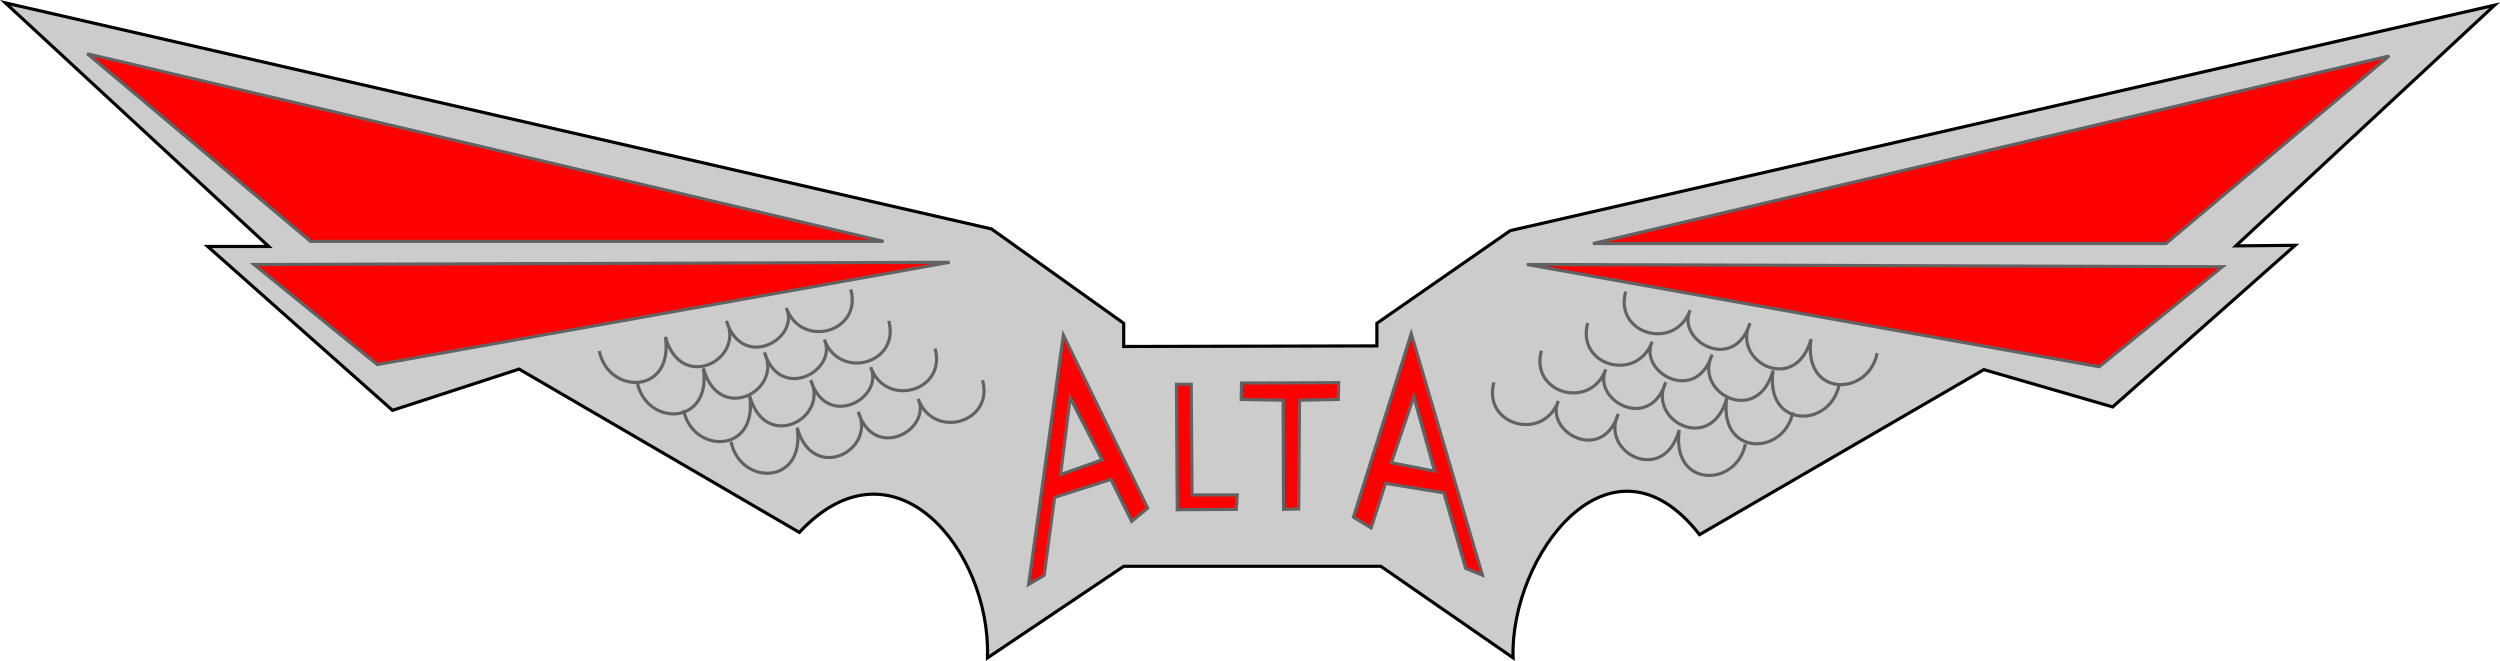 <?xml version="1.0" encoding="UTF-8" standalone="no"?>
<!-- Created with Inkscape (http://www.inkscape.org/) -->

<svg
   xmlns:dc="http://purl.org/dc/elements/1.1/"
   xmlns:cc="http://creativecommons.org/ns#"
   xmlns:rdf="http://www.w3.org/1999/02/22-rdf-syntax-ns#"
   xmlns:svg="http://www.w3.org/2000/svg"
   xmlns="http://www.w3.org/2000/svg"
   xmlns:sodipodi="http://sodipodi.sourceforge.net/DTD/sodipodi-0.dtd"
   xmlns:inkscape="http://www.inkscape.org/namespaces/inkscape"
   width="790"
   height="208.844"
   id="svg2"
   version="1.1"
   inkscape:version="0.48.0 r9654"
   sodipodi:docname="Neues Dokument 1">
  <defs
     id="defs4" />
  <sodipodi:namedview
     id="base"
     pagecolor="#ffffff"
     bordercolor="#666666"
     borderopacity="1.0"
     inkscape:pageopacity="0.0"
     inkscape:pageshadow="2"
     inkscape:zoom="0.35"
     inkscape:cx="851.8868"
     inkscape:cy="265.37304"
     inkscape:document-units="px"
     inkscape:current-layer="layer1"
     showgrid="false"
     fit-margin-top="0"
     fit-margin-left="0"
     fit-margin-right="0"
     fit-margin-bottom="0"
     inkscape:window-width="1600"
     inkscape:window-height="838"
     inkscape:window-x="-8"
     inkscape:window-y="-8"
     inkscape:window-maximized="1" />
  <g
     inkscape:label="Ebene 1"
     inkscape:groupmode="layer"
     id="layer1"
     transform="translate(-29.906,-41.625)">
    <path
       style="fill:#cccccc;fill-opacity:1;stroke:#000000;stroke-width:1px;stroke-linecap:butt;stroke-linejoin:miter;stroke-opacity:1"
       d="m 153.929,171.291 -58.393,-51.786 19.286,0 L 31.607,42.541 343.214,113.969 385,143.791 l 0,7.321 80,-0.179 0,-7.143 42.143,-29.286 311.071,-71.25 -81.786,76.071 18.75,-0.179 -57.679,51.071 -40.714,-11.786 -89.821,52.143 c -28.184,-36.05 -59.964,6.754 -58.929,38.929 L 466.25,220.576 l -81.25,0 -43.036,28.929 C 343.015,215.091 312.12,178.138 282.5,209.862 l -88.571,-51.607 z"
       id="path3864"
       inkscape:connector-curvature="0"
       sodipodi:nodetypes="ccccccccccccccccccccccc" />
    <path
       style="fill:none;stroke:#626262;stroke-width:1px;stroke-linecap:butt;stroke-linejoin:miter;stroke-opacity:1"
       d="m 219.286,152.541 c 2.806,13.842 23.54,14.01 20.893,-4.464 4.906,17.799 25.172,7.122 19.286,-5 5.06,15.877 23.336,5.608 18.929,-4.107 4.822,13.045 24.074,7.559 20.357,-5.893"
       id="path2996"
       inkscape:connector-curvature="0"
       sodipodi:nodetypes="ccccc" />
    <path
       style="fill:none;stroke:#626262;stroke-width:1px;stroke-linecap:butt;stroke-linejoin:miter;stroke-opacity:1"
       d="m 231.281,162.481 c 2.806,13.842 23.54,14.01 20.893,-4.464 4.906,17.799 25.172,7.122 19.286,-5 5.06,15.877 23.336,5.608 18.929,-4.107 4.822,13.045 24.074,7.559 20.357,-5.893"
       id="path2996-4"
       inkscape:connector-curvature="0"
       sodipodi:nodetypes="ccccc" />
    <path
       style="fill:none;stroke:#626262;stroke-width:1px;stroke-linecap:butt;stroke-linejoin:miter;stroke-opacity:1"
       d="m 245.924,171.231 c 2.806,13.842 23.54,14.01 20.893,-4.464 4.906,17.799 25.172,7.122 19.286,-5 5.06,15.877 23.336,5.608 18.929,-4.107 4.822,13.045 24.074,7.559 20.357,-5.893"
       id="path2996-2"
       inkscape:connector-curvature="0"
       sodipodi:nodetypes="ccccc" />
    <path
       style="fill:none;stroke:#626262;stroke-width:1px;stroke-linecap:butt;stroke-linejoin:miter;stroke-opacity:1"
       d="m 260.924,181.231 c 2.806,13.842 23.54,14.01 20.893,-4.464 4.906,17.799 25.172,7.122 19.286,-5 5.06,15.877 23.336,5.608 18.929,-4.107 4.822,13.045 24.074,7.559 20.357,-5.893"
       id="path2996-3"
       inkscape:connector-curvature="0"
       sodipodi:nodetypes="ccccc" />
    <path
       style="fill:#ff0000;stroke:#626262;stroke-width:1px;stroke-linecap:butt;stroke-linejoin:miter;stroke-opacity:1"
       d="m 57.5,58.612 70.536,59.286 181.071,0 z"
       id="path3798"
       inkscape:connector-curvature="0" />
    <path
       style="fill:#ff0000;stroke:#626262;stroke-width:1px;stroke-linecap:butt;stroke-linejoin:miter;stroke-opacity:1"
       d="M 110.179,125.219 149.107,156.826 330,124.505 z"
       id="path3800"
       inkscape:connector-curvature="0" />
    <path
       style="fill:none;stroke:#626262;stroke-width:1px;stroke-linecap:butt;stroke-linejoin:miter;stroke-opacity:1"
       d="m 623.089,153.233 c -2.806,13.842 -23.54,14.01 -20.893,-4.464 -4.906,17.799 -25.172,7.122 -19.286,-5 -5.06,15.877 -23.336,5.608 -18.929,-4.107 -4.822,13.045 -24.074,7.559 -20.357,-5.893"
       id="path2996-0"
       inkscape:connector-curvature="0"
       sodipodi:nodetypes="ccccc" />
    <path
       style="fill:none;stroke:#626262;stroke-width:1px;stroke-linecap:butt;stroke-linejoin:miter;stroke-opacity:1"
       d="m 611.093,163.173 c -2.806,13.842 -23.54,14.01 -20.893,-4.464 -4.906,17.799 -25.172,7.122 -19.286,-5 -5.06,15.877 -23.336,5.608 -18.929,-4.107 -4.822,13.045 -24.074,7.559 -20.357,-5.893"
       id="path2996-4-8"
       inkscape:connector-curvature="0"
       sodipodi:nodetypes="ccccc" />
    <path
       style="fill:none;stroke:#626262;stroke-width:1px;stroke-linecap:butt;stroke-linejoin:miter;stroke-opacity:1"
       d="m 596.45,171.923 c -2.806,13.842 -23.54,14.01 -20.893,-4.464 -4.906,17.799 -25.172,7.122 -19.286,-5 -5.06,15.877 -23.336,5.608 -18.929,-4.107 -4.822,13.045 -24.074,7.559 -20.357,-5.893"
       id="path2996-2-9"
       inkscape:connector-curvature="0"
       sodipodi:nodetypes="ccccc" />
    <path
       style="fill:none;stroke:#626262;stroke-width:1px;stroke-linecap:butt;stroke-linejoin:miter;stroke-opacity:1"
       d="m 581.45,181.923 c -2.806,13.842 -23.54,14.01 -20.893,-4.464 -4.906,17.799 -25.172,7.122 -19.286,-5 -5.06,15.877 -23.336,5.608 -18.929,-4.107 -4.822,13.045 -24.074,7.559 -20.357,-5.893"
       id="path2996-3-5"
       inkscape:connector-curvature="0"
       sodipodi:nodetypes="ccccc" />
    <path
       style="fill:#ff0000;stroke:#626262;stroke-opacity:1"
       d="m 784.874,59.304 -70.536,59.286 -181.071,0 z"
       id="path3798-0"
       inkscape:connector-curvature="0" />
    <path
       style="fill:#ff0000;stroke:#626262;stroke-opacity:1"
       d="M 732.196,125.911 693.267,157.518 512.374,125.197 z"
       id="path3800-4"
       inkscape:connector-curvature="0" />
    <path
       style="fill:#ff0000;stroke:#626262;stroke-width:1px;stroke-linecap:butt;stroke-linejoin:miter;stroke-opacity:1"
       d="m 354.942,226.31 10.985,-78.792 26.643,54.675 -5.051,4.167 -6.566,-13.258 -17.804,5.682 -3.283,24.622 z"
       id="path3837"
       inkscape:connector-curvature="0" />
    <path
       style="fill:#cccccc;stroke:#626262;stroke-width:1px;stroke-linecap:butt;stroke-linejoin:miter;stroke-opacity:1"
       d="m 365.044,191.586 3.03,-24.244 10.102,19.572 z"
       id="path3835"
       inkscape:connector-curvature="0" />
    <path
       style="fill:#ff0000;stroke:#626262;stroke-width:1px;stroke-linecap:butt;stroke-linejoin:miter;stroke-opacity:1"
       d="m 401.662,163.049 4.672,0 0.253,34.977 14.268,0 -0.253,4.546 -18.688,0.126 z"
       id="path3839"
       inkscape:connector-curvature="0" />
    <path
       style="fill:#ff0000;stroke:#626262;stroke-width:1px;stroke-linecap:butt;stroke-linejoin:miter;stroke-opacity:1"
       d="m 435.502,202.571 4.798,-0.126 0.253,-34.345 12.248,-0.253 0.126,-5.303 -30.683,0.126 -0.126,5.177 13.258,0.253 z"
       id="path3841"
       inkscape:connector-curvature="0" />
    <path
       style="fill:#ff0000;stroke:#626262;stroke-opacity:1"
       d="m 498.349,223.372 -22.491,-76.309 -18.284,58.007 5.61,3.376 4.538,-14.082 18.447,2.993 6.88,23.869 z"
       id="path3837-8"
       inkscape:connector-curvature="0" />
    <path
       style="fill:#cccccc;stroke:#626262;stroke-opacity:1"
       d="m 483.235,190.519 -6.574,-23.531 -7.103,20.848 z"
       id="path3835-4"
       inkscape:connector-curvature="0" />
  </g>
</svg>
